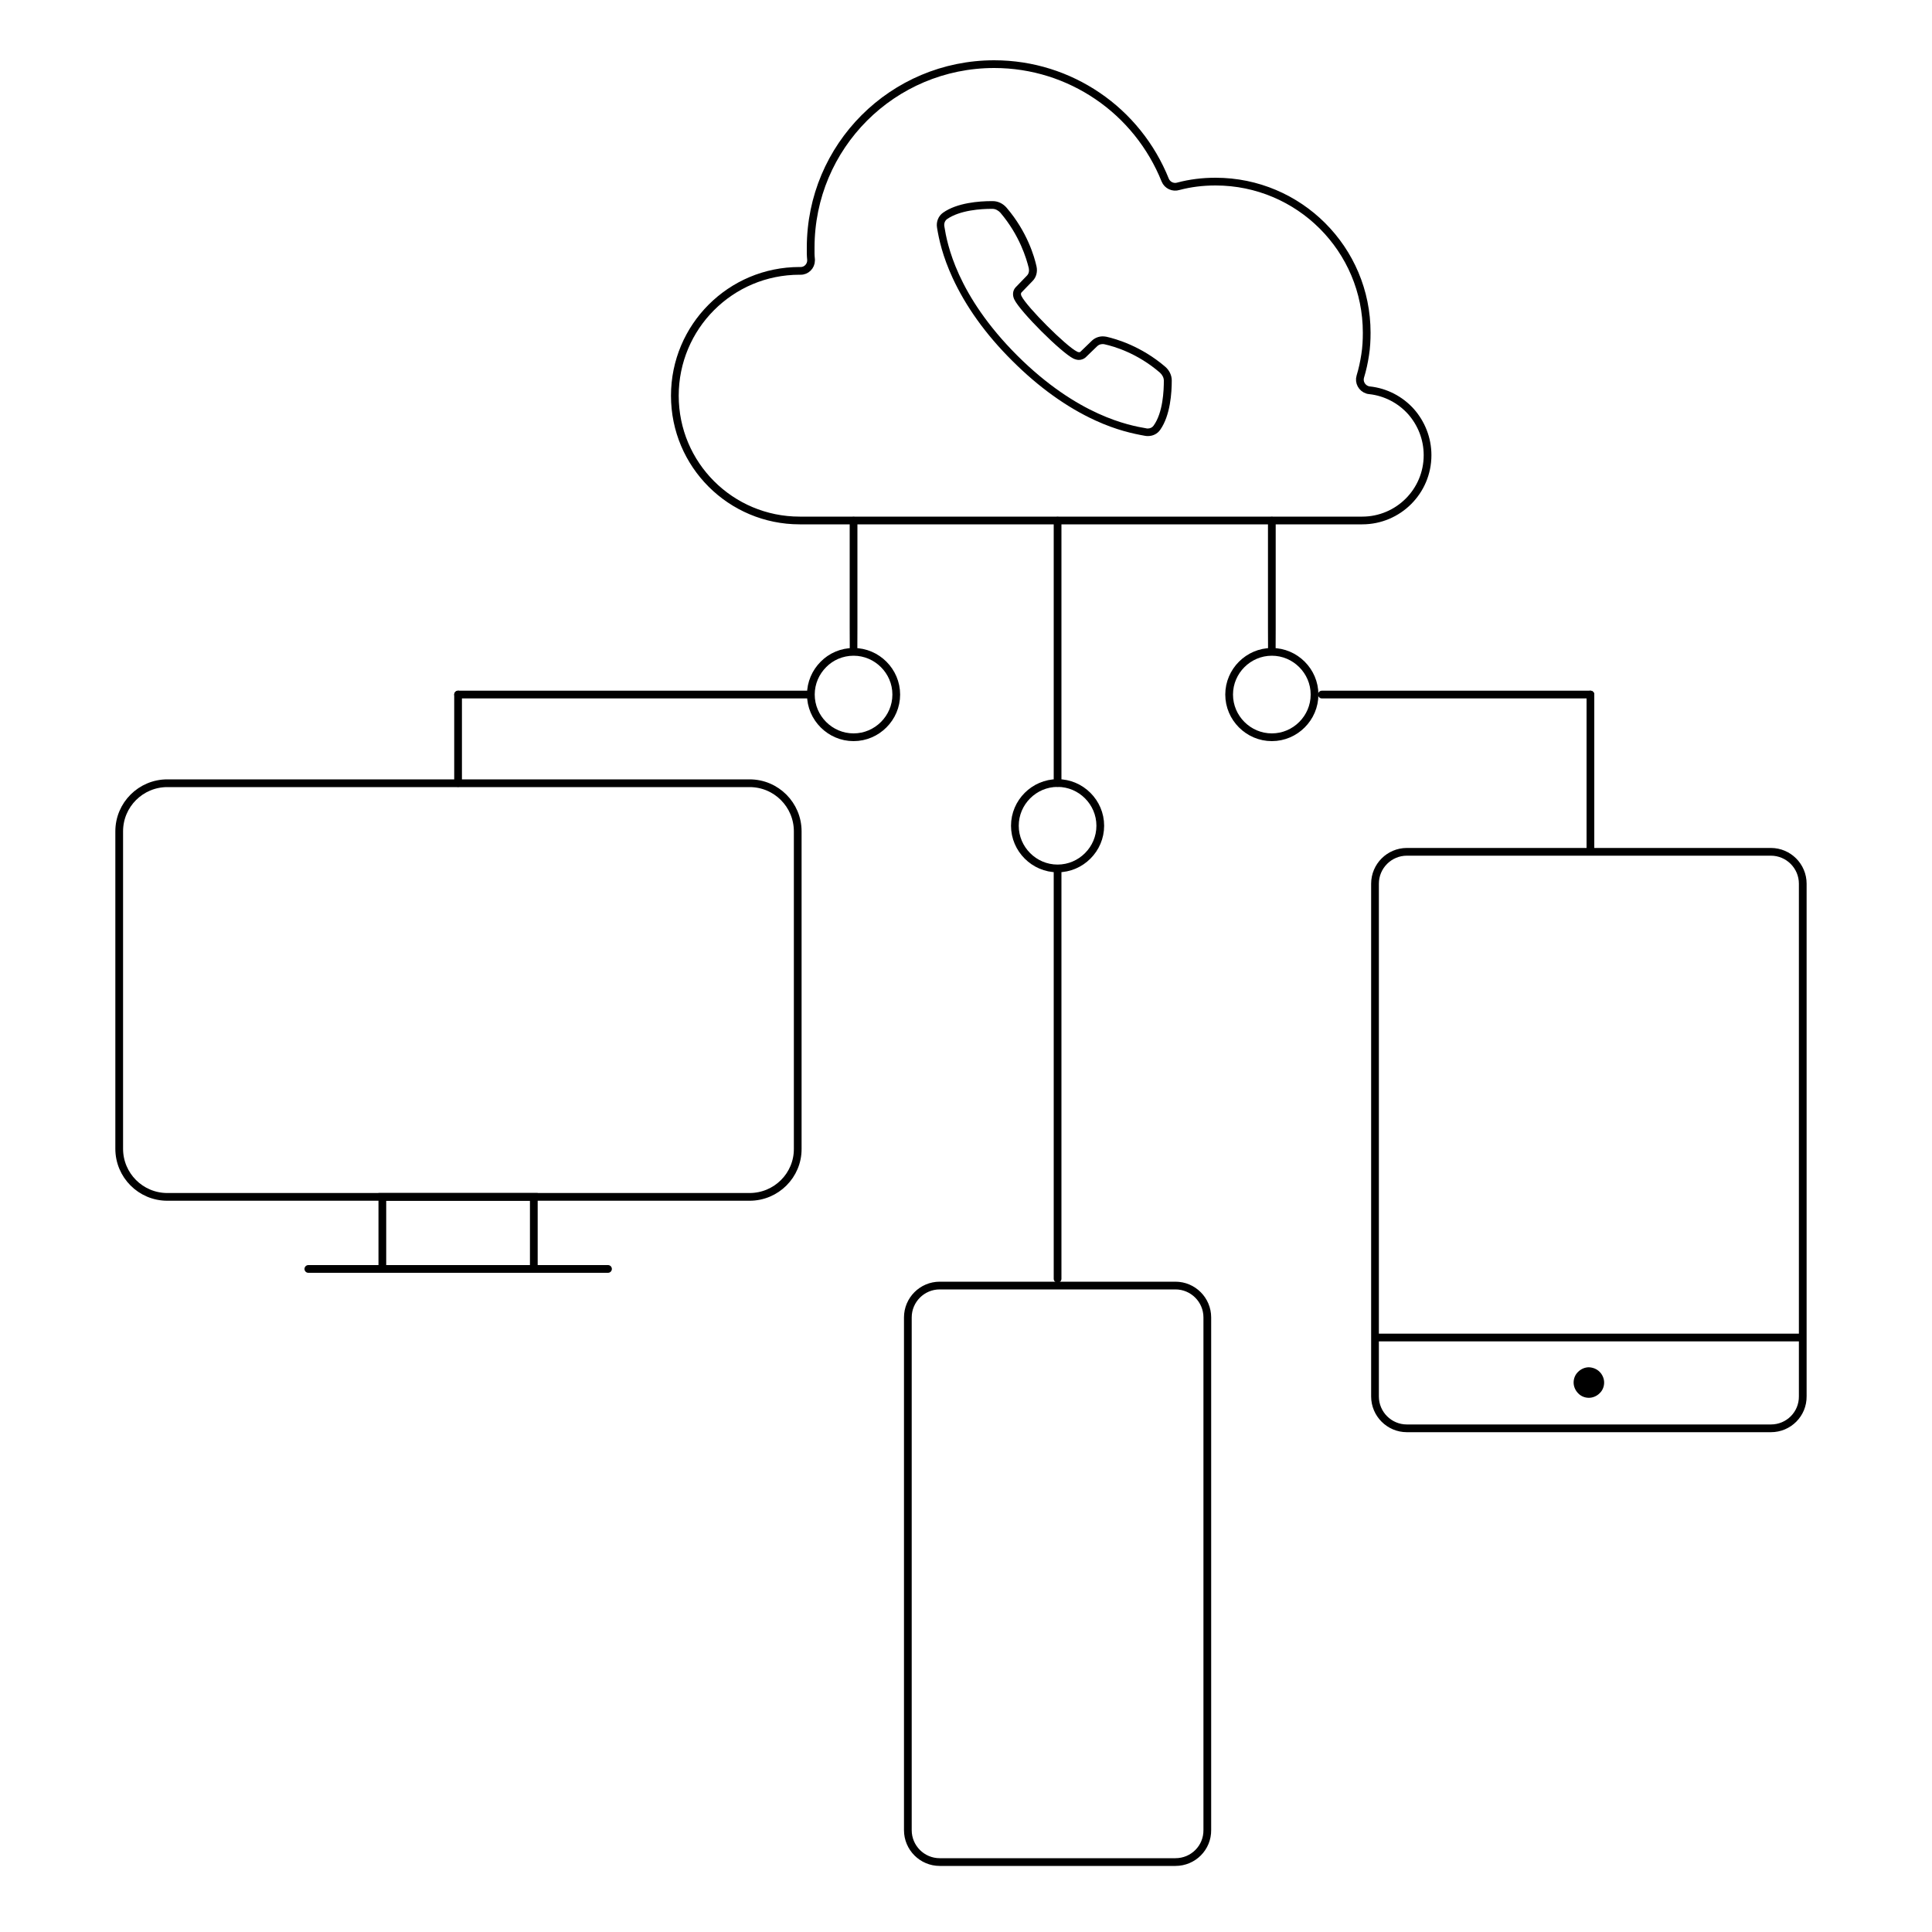 <?xml version="1.0" encoding="utf-8"?>
<!-- Generator: Adobe Illustrator 26.0.2, SVG Export Plug-In . SVG Version: 6.00 Build 0)  -->
<svg version="1.1" id="Layer_1" xmlns="http://www.w3.org/2000/svg" xmlns:xlink="http://www.w3.org/1999/xlink" x="0px" y="0px"
	 viewBox="0 0 1000 1000" style="enable-background:new 0 0 1000 1000;" xml:space="preserve">
<style type="text/css">
	.st0{fill:none;stroke:#000000;stroke-width:4;stroke-miterlimit:10;}
	.st1{fill:none;stroke:#000000;stroke-width:4;stroke-linecap:round;stroke-linejoin:round;stroke-miterlimit:10;}
	.st2{stroke:#000000;stroke-miterlimit:10;}
</style>
<path class="st0" d="M568,49.6c-15.2-10.3-33.6-16.4-53.4-16.4c-26.2,0-50,10.6-67.2,27.8c-17.2,17.2-27.8,40.9-27.8,67.2
	c0,1.4,0,2.5,0,3.1c0,0.9,0.1,1.9,0.2,3.1v0.4c0,3-2.5,5.5-5.5,5.4l-0.4,0c-17.9,0-34,7.2-45.7,18.9c-11.7,11.7-18.9,27.9-18.9,45.7
	c0,17.9,7.2,34,18.9,45.7c11.7,11.7,27.9,18.9,45.7,18.9h291.2c9.3,0,17.8-3.8,23.9-9.9c6.1-6.1,9.9-14.5,9.9-23.9
	c0-8.7-3.3-16.6-8.6-22.6c-5.4-6-13-10.1-21.5-11c-0.3,0-0.7-0.1-1-0.2c-2.9-0.9-4.6-4-3.7-6.9c1.1-3.6,1.9-7.3,2.5-11.2
	c0.6-3.7,0.8-7.6,0.8-11.5c0-21.6-8.7-41.1-22.9-55.3c-14.1-14.1-33.7-22.9-55.3-22.9c-3.5,0-6.8,0.2-9.9,0.6
	c-3.2,0.4-6.3,1-9.3,1.8c-2.8,0.9-5.8-0.5-6.9-3.2C596,75.5,583.7,60.2,568,49.6"/>
<path class="st0" d="M547.4,405.3c6.1,0,11.6,2.5,15.6,6.5l0,0c4,4,6.5,9.5,6.5,15.6c0,6.1-2.5,11.6-6.5,15.6l0,0
	c-4,4-9.5,6.5-15.6,6.5c-6.1,0-11.6-2.5-15.6-6.5l0,0c-4-4-6.5-9.5-6.5-15.6c0-6.1,2.5-11.6,6.5-15.6l0,0
	C535.8,407.8,541.3,405.3,547.4,405.3z"/>
<path class="st0" d="M658.3,337.4c6.1,0,11.6,2.5,15.6,6.5l0,0c4,4,6.5,9.5,6.5,15.6c0,6.1-2.5,11.6-6.5,15.6l0,0
	c-4,4-9.5,6.5-15.6,6.5c-6.1,0-11.6-2.5-15.6-6.5l0,0c-4-4-6.5-9.5-6.5-15.6c0-6.1,2.5-11.6,6.5-15.6l0,0
	C646.7,339.9,652.2,337.4,658.3,337.4z"/>
<path class="st0" d="M441.8,337.4c6.1,0,11.6,2.5,15.6,6.5l0,0c4,4,6.5,9.5,6.5,15.6c0,6.1-2.5,11.6-6.5,15.6l0,0
	c-4,4-9.5,6.5-15.6,6.5c-6.1,0-11.6-2.5-15.6-6.5l0,0c-4-4-6.5-9.5-6.5-15.6c0-6.1,2.5-11.6,6.5-15.6l0,0
	C430.1,339.9,435.7,337.4,441.8,337.4z"/>
<g>
	<path d="M513.2,108.1c0.2,0,0.3,0,0.5,0c1.5,0,3,0.8,4.1,2c10,11.8,13.5,23.8,14.7,28.7c0.3,1.5,0,2.9-1,3.9l-5.8,6
		c-1.5,1.6-1.8,4-0.7,6.3c3.1,6.4,24.3,27.5,30.6,30.6c0.9,0.4,1.9,0.7,2.8,0.7c1.3,0,2.6-0.5,3.5-1.3l6-5.8
		c0.7-0.7,1.7-1.1,2.8-1.1c0.3,0,0.7,0,1,0.1c5,1.1,17,4.6,28.7,14.7c1.2,1.1,2,2.6,2,4.1c0,5-0.4,16.5-5.3,23.3
		c-0.7,1-1.8,1.5-3.1,1.5c-0.2,0-0.5,0-0.7-0.1c-8.8-1.5-35.4-6.4-66.8-37.7c-31.3-31.3-36.3-57.9-37.7-66.8c-0.3-1.5,0.3-3,1.4-3.8
		C497,108.7,508,108.1,513.2,108.1 M513.2,104.1c-6.2,0-17.8,0.8-25.1,6c-2.4,1.7-3.6,4.7-3.1,7.7c1,6.2,2.9,14.8,8,25.9
		c6.8,14.8,17.1,29.3,30.9,43c13.7,13.7,28.2,24.1,43,30.9c11.1,5.1,19.7,6.9,25.9,8c0.5,0.1,0.9,0.1,1.4,0.1c2.6,0,4.9-1.2,6.3-3.2
		c5.3-7.5,6-19.3,6-25.6c0-2.7-1.3-5.3-3.4-7.1c-12.5-10.7-25.5-14.4-30.4-15.5c-0.6-0.1-1.3-0.2-1.9-0.2c-2.1,0-4.1,0.8-5.6,2.2
		l-6,5.8c-0.2,0.2-0.5,0.2-0.7,0.2c-0.3,0-0.7-0.1-1-0.3c-5.6-2.7-26.1-23.2-28.8-28.8c-0.4-0.8-0.3-1.5,0-1.8l5.8-6
		c1.9-1.9,2.6-4.8,2-7.5c-1.1-5-4.8-17.9-15.5-30.4c-1.8-2.1-4.4-3.4-7.1-3.4L513.2,104.1L513.2,104.1z"/>
</g>
<path class="st1" d="M547.4,269.5c0,0,0,135.8,0,135.8C547.4,405.3,547.4,269.5,547.4,269.5z"/>
<path class="st1" d="M658.3,269.5c0,0,0,65.8,0,65.8C658.3,335.4,658.3,269.5,658.3,269.5z"/>
<path class="st1" d="M237.1,359.5c0,0,0,45.8,0,45.8C237.1,405.3,237.1,359.5,237.1,359.5z"/>
<path class="st1" d="M441.8,269.5c0,0,0,65.8,0,65.8C441.8,335.4,441.8,269.5,441.8,269.5z"/>
<path class="st1" d="M547.4,449.6c0,0,0,212.3,0,212.3S547.4,449.6,547.4,449.6z"/>
<path class="st1" d="M823.2,359.5c0,0,0,81.3,0,81.3S823.2,359.5,823.2,359.5z"/>
<path class="st0" d="M608.4,963.8h-122c-9.1,0-16.5-7.4-16.5-16.5V681.9c0-9.1,7.4-16.5,16.5-16.5h122c9.1,0,16.5,7.4,16.5,16.5
	v265.3C625,956.4,617.6,963.8,608.4,963.8z"/>
<path class="st2" d="M827.6,710.4L827.6,710.4c1.3,1.3,2.2,3.2,2.2,5.2c0,2-0.8,3.9-2.2,5.2l0,0c-1.3,1.3-3.2,2.2-5.2,2.2
	c-2,0-3.9-0.8-5.2-2.2l0,0c-1.3-1.3-2.2-3.2-2.2-5.2c0-2,0.8-3.9,2.2-5.2l0,0c1.3-1.3,3.2-2.2,5.2-2.2
	C824.5,708.3,826.3,709.1,827.6,710.4z"/>
<path class="st0" d="M711.7,692.3c0,0,221.5,0,221.5,0S711.7,692.3,711.7,692.3z"/>
<path class="st1" d="M684.2,359.5c0,0,139,0,139,0C823.2,359.5,684.2,359.5,684.2,359.5z"/>
<path class="st1" d="M237.1,359.5c0,0,182.5,0,182.5,0C419.6,359.5,237.1,359.5,237.1,359.5z"/>
<path class="st0" d="M916.6,739.3H728.2c-9.1,0-16.5-7.4-16.5-16.5V457.4c0-9.1,7.4-16.5,16.5-16.5h188.4c9.1,0,16.5,7.4,16.5,16.5
	v265.3C933.2,731.9,925.8,739.3,916.6,739.3z"/>
<rect x="197.9" y="619.5" class="st0" width="78.4" height="37.3"/>
<path class="st0" d="M388,619.5H86.6c-13.8,0-24.9-11.2-24.9-24.9V430.3c0-13.8,11.2-24.9,24.9-24.9H388c13.8,0,24.9,11.2,24.9,24.9
	v164.3C413,608.3,401.8,619.5,388,619.5z"/>
<path class="st1" d="M159.6,656.8c0,0,155.1,0,155.1,0C314.7,656.8,159.6,656.8,159.6,656.8z"/>
</svg>
